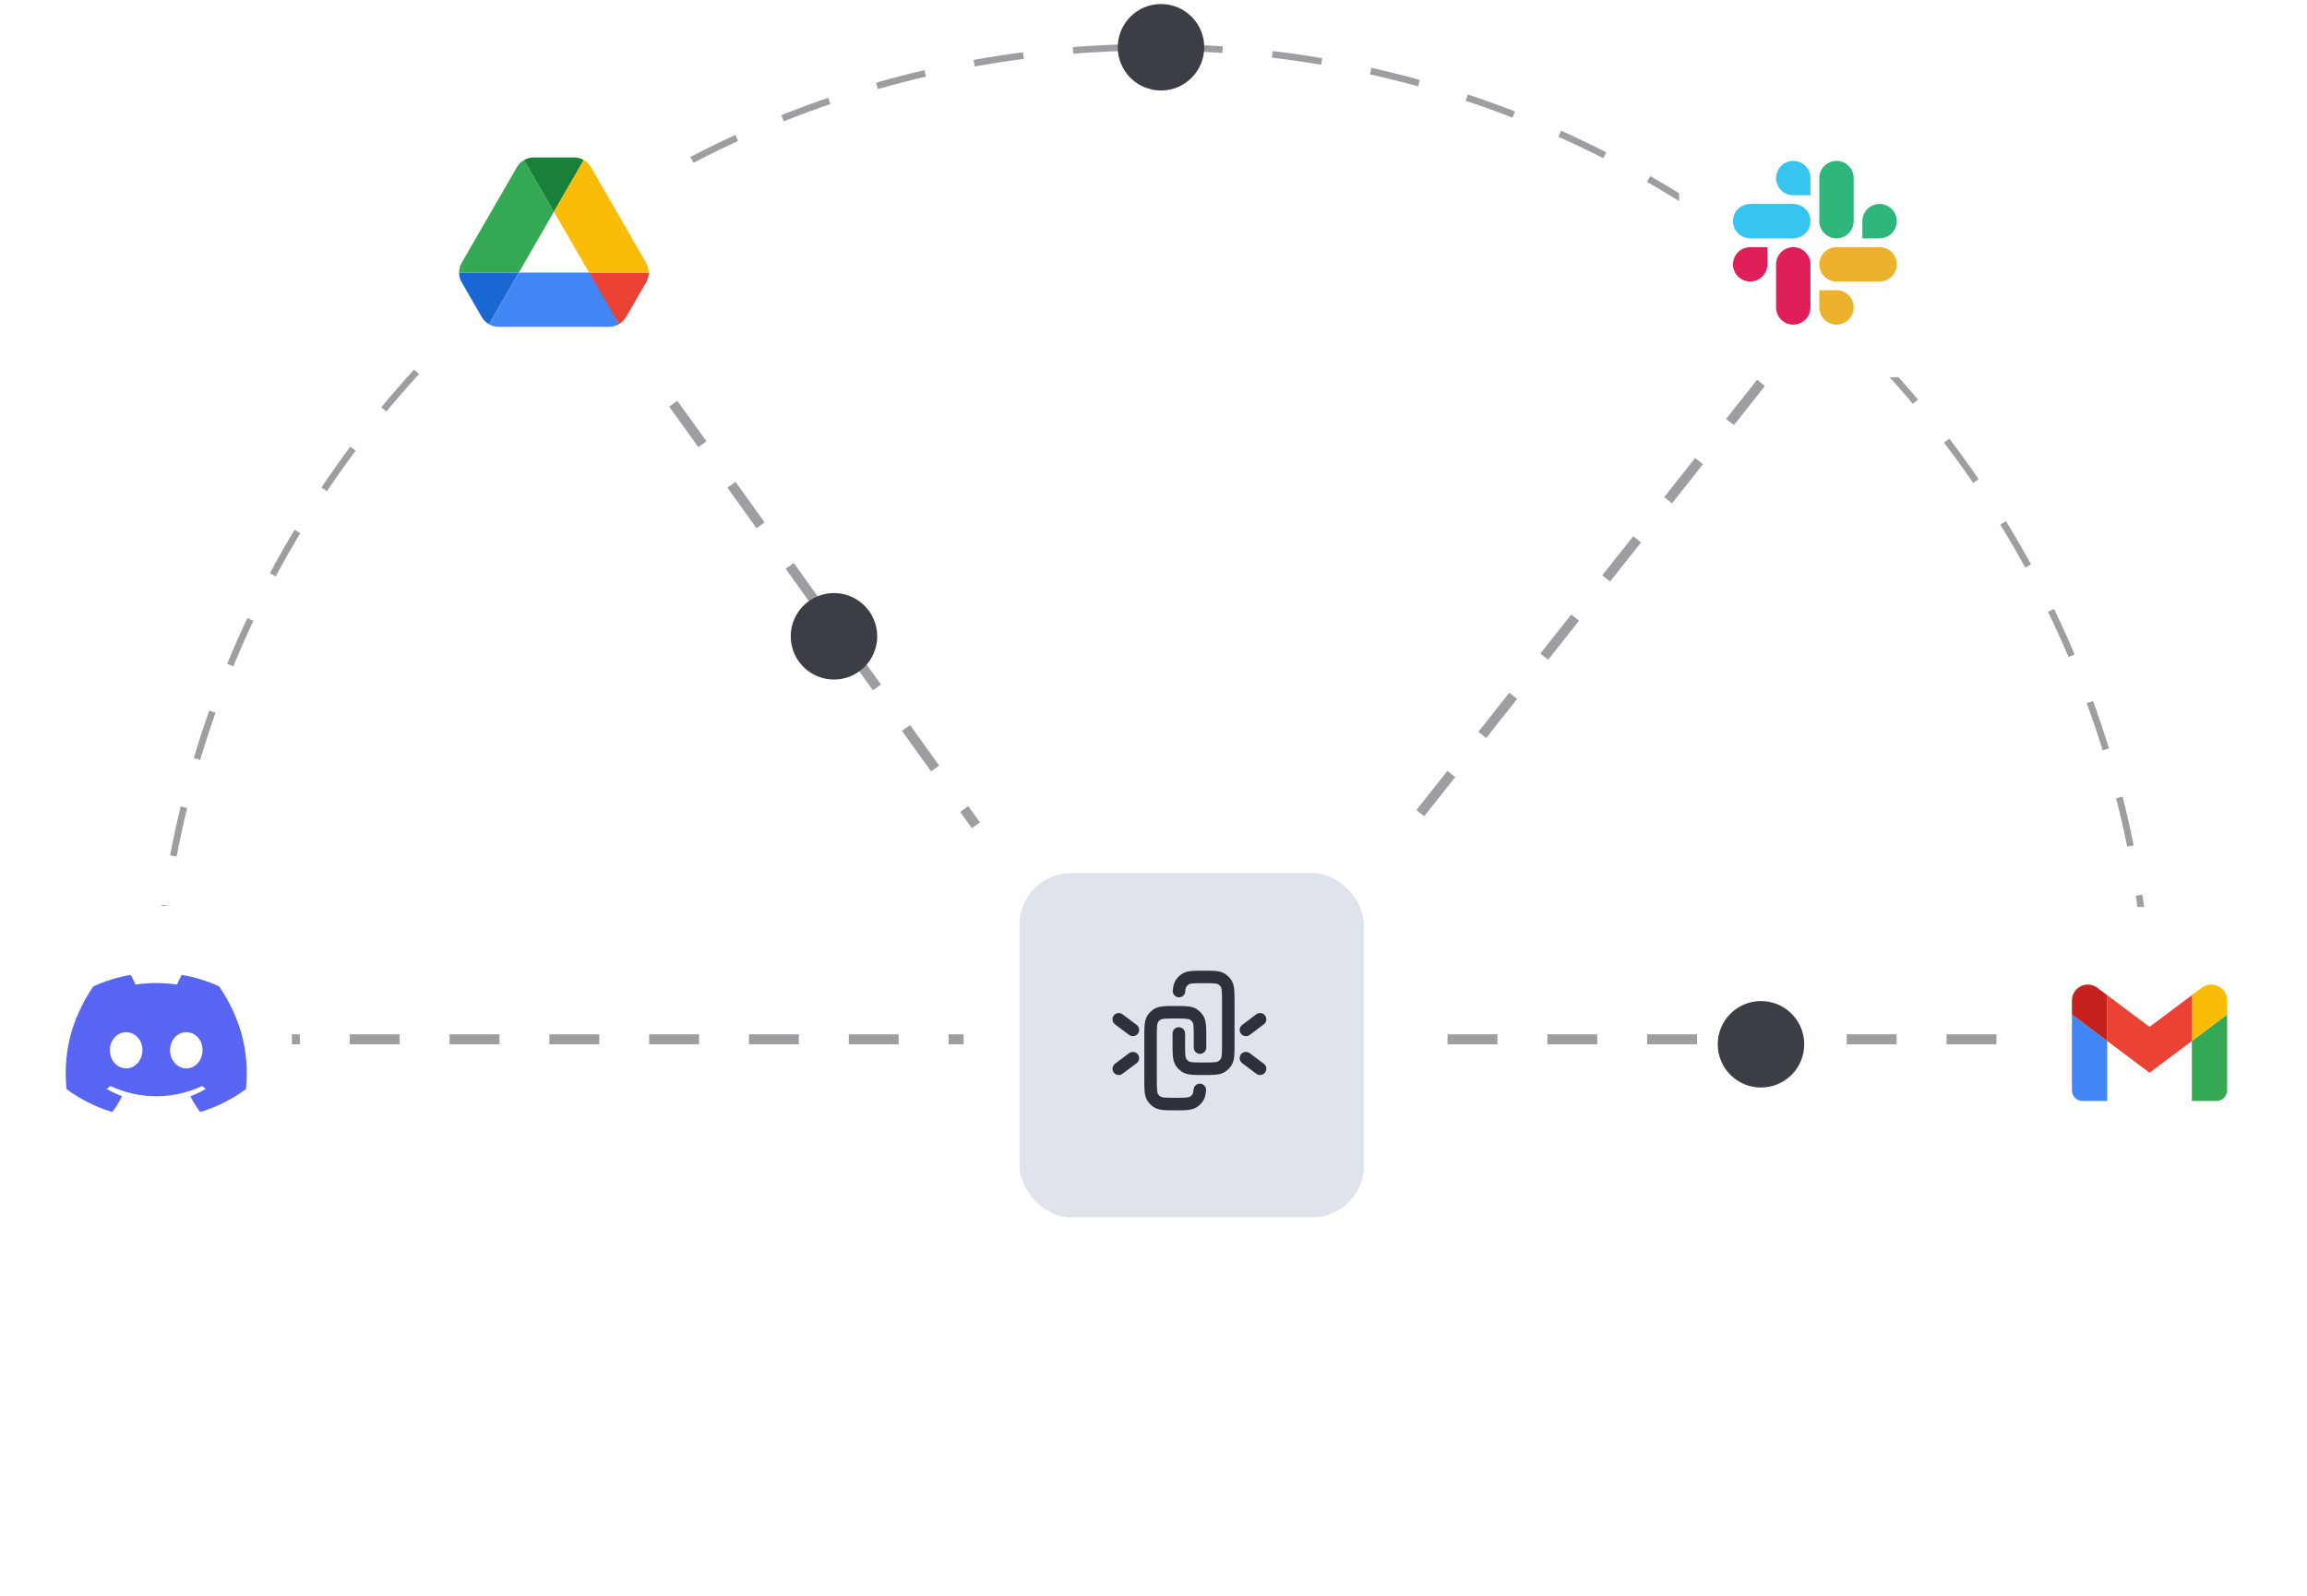 <svg xmlns="http://www.w3.org/2000/svg" width="448" height="310" viewBox="0 0 448 310" fill="none"><path d="M417.546 202.847C417.546 95.887 330.838 9.18 223.879 9.18C116.92 9.18 30.212 95.887 30.212 202.847" stroke="#3B3E45" stroke-opacity="0.5" stroke-width="1.292" stroke-dasharray="9.69 9.69"></path><line x1="29.163" y1="201.879" x2="417.547" y2="201.879" stroke="#3B3E45" stroke-opacity="0.5" stroke-width="1.938" stroke-dasharray="9.69 9.69"></line><line x1="108.151" y1="46.929" x2="189.502" y2="160.295" stroke="#3B3E45" stroke-opacity="0.5" stroke-width="1.938" stroke-dasharray="9.69 9.69"></line><line x1="353.999" y1="59.177" x2="273.451" y2="160.936" stroke="#3B3E45" stroke-opacity="0.5" stroke-width="1.938" stroke-dasharray="9.69 9.69"></line><g filter="url(#filter0_dddd_659_560)"><rect x="187.138" y="158.762" width="88.174" height="88.174" rx="12.674" fill="white"></rect></g><g filter="url(#filter1_d_659_560)"><rect x="197.979" y="169.588" width="66.867" height="66.867" rx="10" fill="#DEE3EC"></rect></g><g filter="url(#filter2_dddd_659_560)"><rect x="4.199" y="175.967" width="52.484" height="52.484" rx="9.418" fill="white"></rect></g><path d="M42.544 191.597C40.234 190.539 37.795 189.789 35.29 189.365C34.947 189.978 34.637 190.609 34.361 191.254C31.692 190.852 28.979 190.852 26.311 191.254C26.034 190.609 25.724 189.978 25.381 189.365C22.875 189.793 20.434 190.545 18.122 191.602C13.531 198.394 12.287 205.018 12.909 211.547C15.598 213.533 18.607 215.044 21.806 216.013C22.526 215.044 23.163 214.016 23.711 212.941C22.671 212.552 21.667 212.073 20.71 211.508C20.962 211.326 21.208 211.138 21.446 210.955C24.228 212.263 27.265 212.942 30.34 212.942C33.414 212.942 36.451 212.263 39.234 210.955C39.474 211.151 39.72 211.339 39.969 211.508C39.011 212.074 38.005 212.554 36.963 212.943C37.51 214.019 38.148 215.046 38.869 216.013C42.07 215.048 45.082 213.538 47.771 211.55C48.501 203.978 46.523 197.415 42.544 191.597ZM24.499 207.531C22.765 207.531 21.333 205.958 21.333 204.022C21.333 202.086 22.715 200.499 24.494 200.499C26.272 200.499 27.693 202.086 27.663 204.022C27.632 205.958 26.266 207.531 24.499 207.531ZM36.181 207.531C34.444 207.531 33.017 205.958 33.017 204.022C33.017 202.086 34.4 200.499 36.181 200.499C37.962 200.499 39.372 202.086 39.341 204.022C39.311 205.958 37.948 207.531 36.181 207.531Z" fill="#5865F2"></path><g filter="url(#filter3_dddd_659_560)"><rect x="391.048" y="176.182" width="52.484" height="52.484" rx="9.418" fill="white"></rect></g><path d="M404.403 213.857H409.198V202.213L402.349 197.076V211.802C402.349 212.939 403.27 213.857 404.403 213.857Z" fill="#4285F4"></path><path d="M425.637 213.857H430.431C431.568 213.857 432.486 212.936 432.486 211.802V197.076L425.637 202.213" fill="#34A853"></path><path d="M425.637 193.309V202.213L432.486 197.076V194.336C432.486 191.795 429.585 190.346 427.554 191.87" fill="#FBBC05"></path><path d="M409.198 202.213L409.198 193.309L417.417 199.473L425.637 193.309V202.213L417.417 208.377" fill="#EA4335"></path><path d="M402.349 194.336V197.076L409.198 202.213L409.198 193.309L407.28 191.87C405.246 190.346 402.349 191.795 402.349 194.336Z" fill="#C5221F"></path><g filter="url(#filter4_dddd_659_560)"><rect x="326.065" y="20.785" width="52.484" height="52.484" rx="9.418" fill="white"></rect></g><path d="M343.212 51.353C343.212 53.192 341.709 54.694 339.87 54.694C338.031 54.694 336.528 53.192 336.528 51.353C336.528 49.513 338.031 48.011 339.87 48.011H343.212V51.353Z" fill="#E01E5A"></path><path d="M344.895 51.353C344.895 49.513 346.397 48.011 348.236 48.011C350.075 48.011 351.578 49.513 351.578 51.353V59.72C351.578 61.559 350.075 63.062 348.236 63.062C346.397 63.062 344.895 61.559 344.895 59.72V51.353Z" fill="#E01E5A"></path><path d="M348.236 37.934C346.397 37.934 344.895 36.431 344.895 34.592C344.895 32.752 346.397 31.25 348.236 31.25C350.075 31.25 351.578 32.752 351.578 34.592V37.934H348.236Z" fill="#36C5F0"></path><path d="M348.237 39.617C350.076 39.617 351.579 41.12 351.579 42.959C351.579 44.798 350.076 46.301 348.237 46.301H339.87C338.031 46.301 336.528 44.798 336.528 42.959C336.528 41.12 338.031 39.617 339.87 39.617H348.237Z" fill="#36C5F0"></path><path d="M361.656 42.959C361.656 41.12 363.158 39.617 364.997 39.617C366.837 39.617 368.339 41.12 368.339 42.959C368.339 44.798 366.837 46.301 364.997 46.301H361.656V42.959Z" fill="#2EB67D"></path><path d="M359.973 42.959C359.973 44.798 358.47 46.301 356.631 46.301C354.792 46.301 353.29 44.798 353.29 42.959V34.592C353.29 32.752 354.792 31.25 356.631 31.25C358.47 31.25 359.973 32.752 359.973 34.592V42.959Z" fill="#2EB67D"></path><path d="M356.631 56.378C358.47 56.378 359.973 57.881 359.973 59.72C359.973 61.559 358.47 63.062 356.631 63.062C354.792 63.062 353.29 61.559 353.29 59.72V56.378H356.631Z" fill="#ECB22E"></path><path d="M356.631 54.694C354.792 54.694 353.29 53.192 353.29 51.353C353.29 49.513 354.792 48.011 356.631 48.011H364.998C366.837 48.011 368.34 49.513 368.34 51.353C368.34 53.192 366.837 54.694 364.998 54.694H356.631Z" fill="#ECB22E"></path><g filter="url(#filter5_dddd_659_560)"><rect x="81.123" y="21.254" width="52.484" height="52.484" rx="9.418" fill="white"></rect></g><path d="M91.934 58.786L93.559 61.592C93.896 62.182 94.381 62.646 94.951 62.984L100.753 52.942H89.149C89.149 53.596 89.318 54.25 89.656 54.841L91.934 58.786Z" fill="#1967D2"></path><path d="M107.567 41.129L101.765 31.087C101.196 31.424 100.71 31.888 100.373 32.479L89.656 51.044C89.324 51.622 89.15 52.276 89.149 52.942H100.753L107.567 41.129Z" fill="#34A853"></path><path d="M120.182 62.984C120.752 62.646 121.237 62.182 121.575 61.592L122.25 60.431L125.478 54.841C125.815 54.25 125.984 53.596 125.984 52.942H114.38L116.849 57.794L120.182 62.984Z" fill="#EA4335"></path><path d="M107.566 41.128L113.367 31.086C112.798 30.749 112.144 30.58 111.469 30.58H103.663C102.988 30.58 102.334 30.77 101.764 31.086L107.566 41.128Z" fill="#188038"></path><path d="M114.381 52.942H100.753L94.951 62.984C95.521 63.322 96.174 63.49 96.849 63.49H118.284C118.959 63.49 119.613 63.3 120.182 62.984L114.381 52.942Z" fill="#4285F4"></path><path d="M120.119 41.761L114.76 32.479C114.423 31.888 113.938 31.424 113.368 31.087L107.567 41.129L114.381 52.942L125.963 52.942C125.963 52.288 125.794 51.635 125.456 51.044L120.119 41.761Z" fill="#FBBC05"></path><circle cx="225.455" cy="9.181" r="8.397" fill="#3B3E45"></circle><circle cx="161.951" cy="123.597" r="8.397" fill="#3B3E45"></circle><circle cx="341.97" cy="202.849" r="8.397" fill="#3B3E45"></circle><path d="M233.034 203.484V201.426C233.034 199.498 233.034 198.535 232.571 197.843C232.371 197.543 232.114 197.286 231.814 197.086C231.209 196.682 230.398 196.63 228.917 196.624C228.703 196.623 228.475 196.623 228.231 196.623C226.304 196.623 225.341 196.623 224.648 197.086C224.349 197.286 224.091 197.543 223.891 197.843C223.429 198.535 223.429 199.498 223.429 201.426V209.658C223.429 211.586 223.429 212.549 223.891 213.241C224.091 213.541 224.349 213.798 224.648 213.998C225.341 214.461 226.304 214.461 228.231 214.461C230.158 214.461 231.122 214.461 231.814 213.998C232.114 213.798 232.371 213.541 232.571 213.241C232.828 212.856 232.942 212.388 232.993 211.717" stroke="#2D313C" stroke-width="2.432" stroke-linecap="round"></path><path d="M228.917 200.741V202.799C228.917 204.726 228.917 205.69 229.38 206.382C229.58 206.681 229.837 206.939 230.137 207.139C230.741 207.543 231.553 207.594 233.033 207.601C233.248 207.602 233.476 207.602 233.719 207.602C235.647 207.602 236.61 207.602 237.302 207.139C237.602 206.939 237.859 206.681 238.059 206.382C238.522 205.69 238.522 204.726 238.522 202.799V194.566C238.522 192.639 238.522 191.675 238.059 190.983C237.859 190.684 237.602 190.426 237.302 190.226C236.61 189.764 235.647 189.764 233.719 189.764C231.792 189.764 230.829 189.764 230.137 190.226C229.837 190.426 229.58 190.684 229.38 190.983C229.122 191.368 229.008 191.837 228.957 192.508" stroke="#2D313C" stroke-width="2.432" stroke-linecap="round"></path><path d="M241.953 200.054L244.697 197.996M241.953 205.543L244.697 207.601" stroke="#2D313C" stroke-width="2.432" stroke-linecap="round"></path><path d="M219.998 200.054L217.254 197.996M219.998 205.543L217.254 207.601" stroke="#2D313C" stroke-width="2.432" stroke-linecap="round"></path><defs><filter id="filter0_dddd_659_560" x="181.813" y="153.437" width="98.822" height="98.822" filterUnits="userSpaceOnUse" color-interpolation-filters="sRGB"></filter><filter id="filter1_d_659_560" x="154.107" y="125.716" width="183.86" height="183.86" filterUnits="userSpaceOnUse" color-interpolation-filters="sRGB"><feGaussianBlur stdDeviation="29.248"></feGaussianBlur></filter><filter id="filter2_dddd_659_560" x="0.243" y="172.01" width="60.397" height="60.397" filterUnits="userSpaceOnUse" color-interpolation-filters="sRGB"></filter><filter id="filter3_dddd_659_560" x="387.092" y="172.225" width="60.397" height="60.397" filterUnits="userSpaceOnUse" color-interpolation-filters="sRGB"></filter><filter id="filter4_dddd_659_560" x="322.109" y="16.829" width="60.397" height="60.397" filterUnits="userSpaceOnUse" color-interpolation-filters="sRGB"></filter><filter id="filter5_dddd_659_560" x="77.167" y="17.298" width="60.397" height="60.397" filterUnits="userSpaceOnUse" color-interpolation-filters="sRGB"></filter></defs></svg>